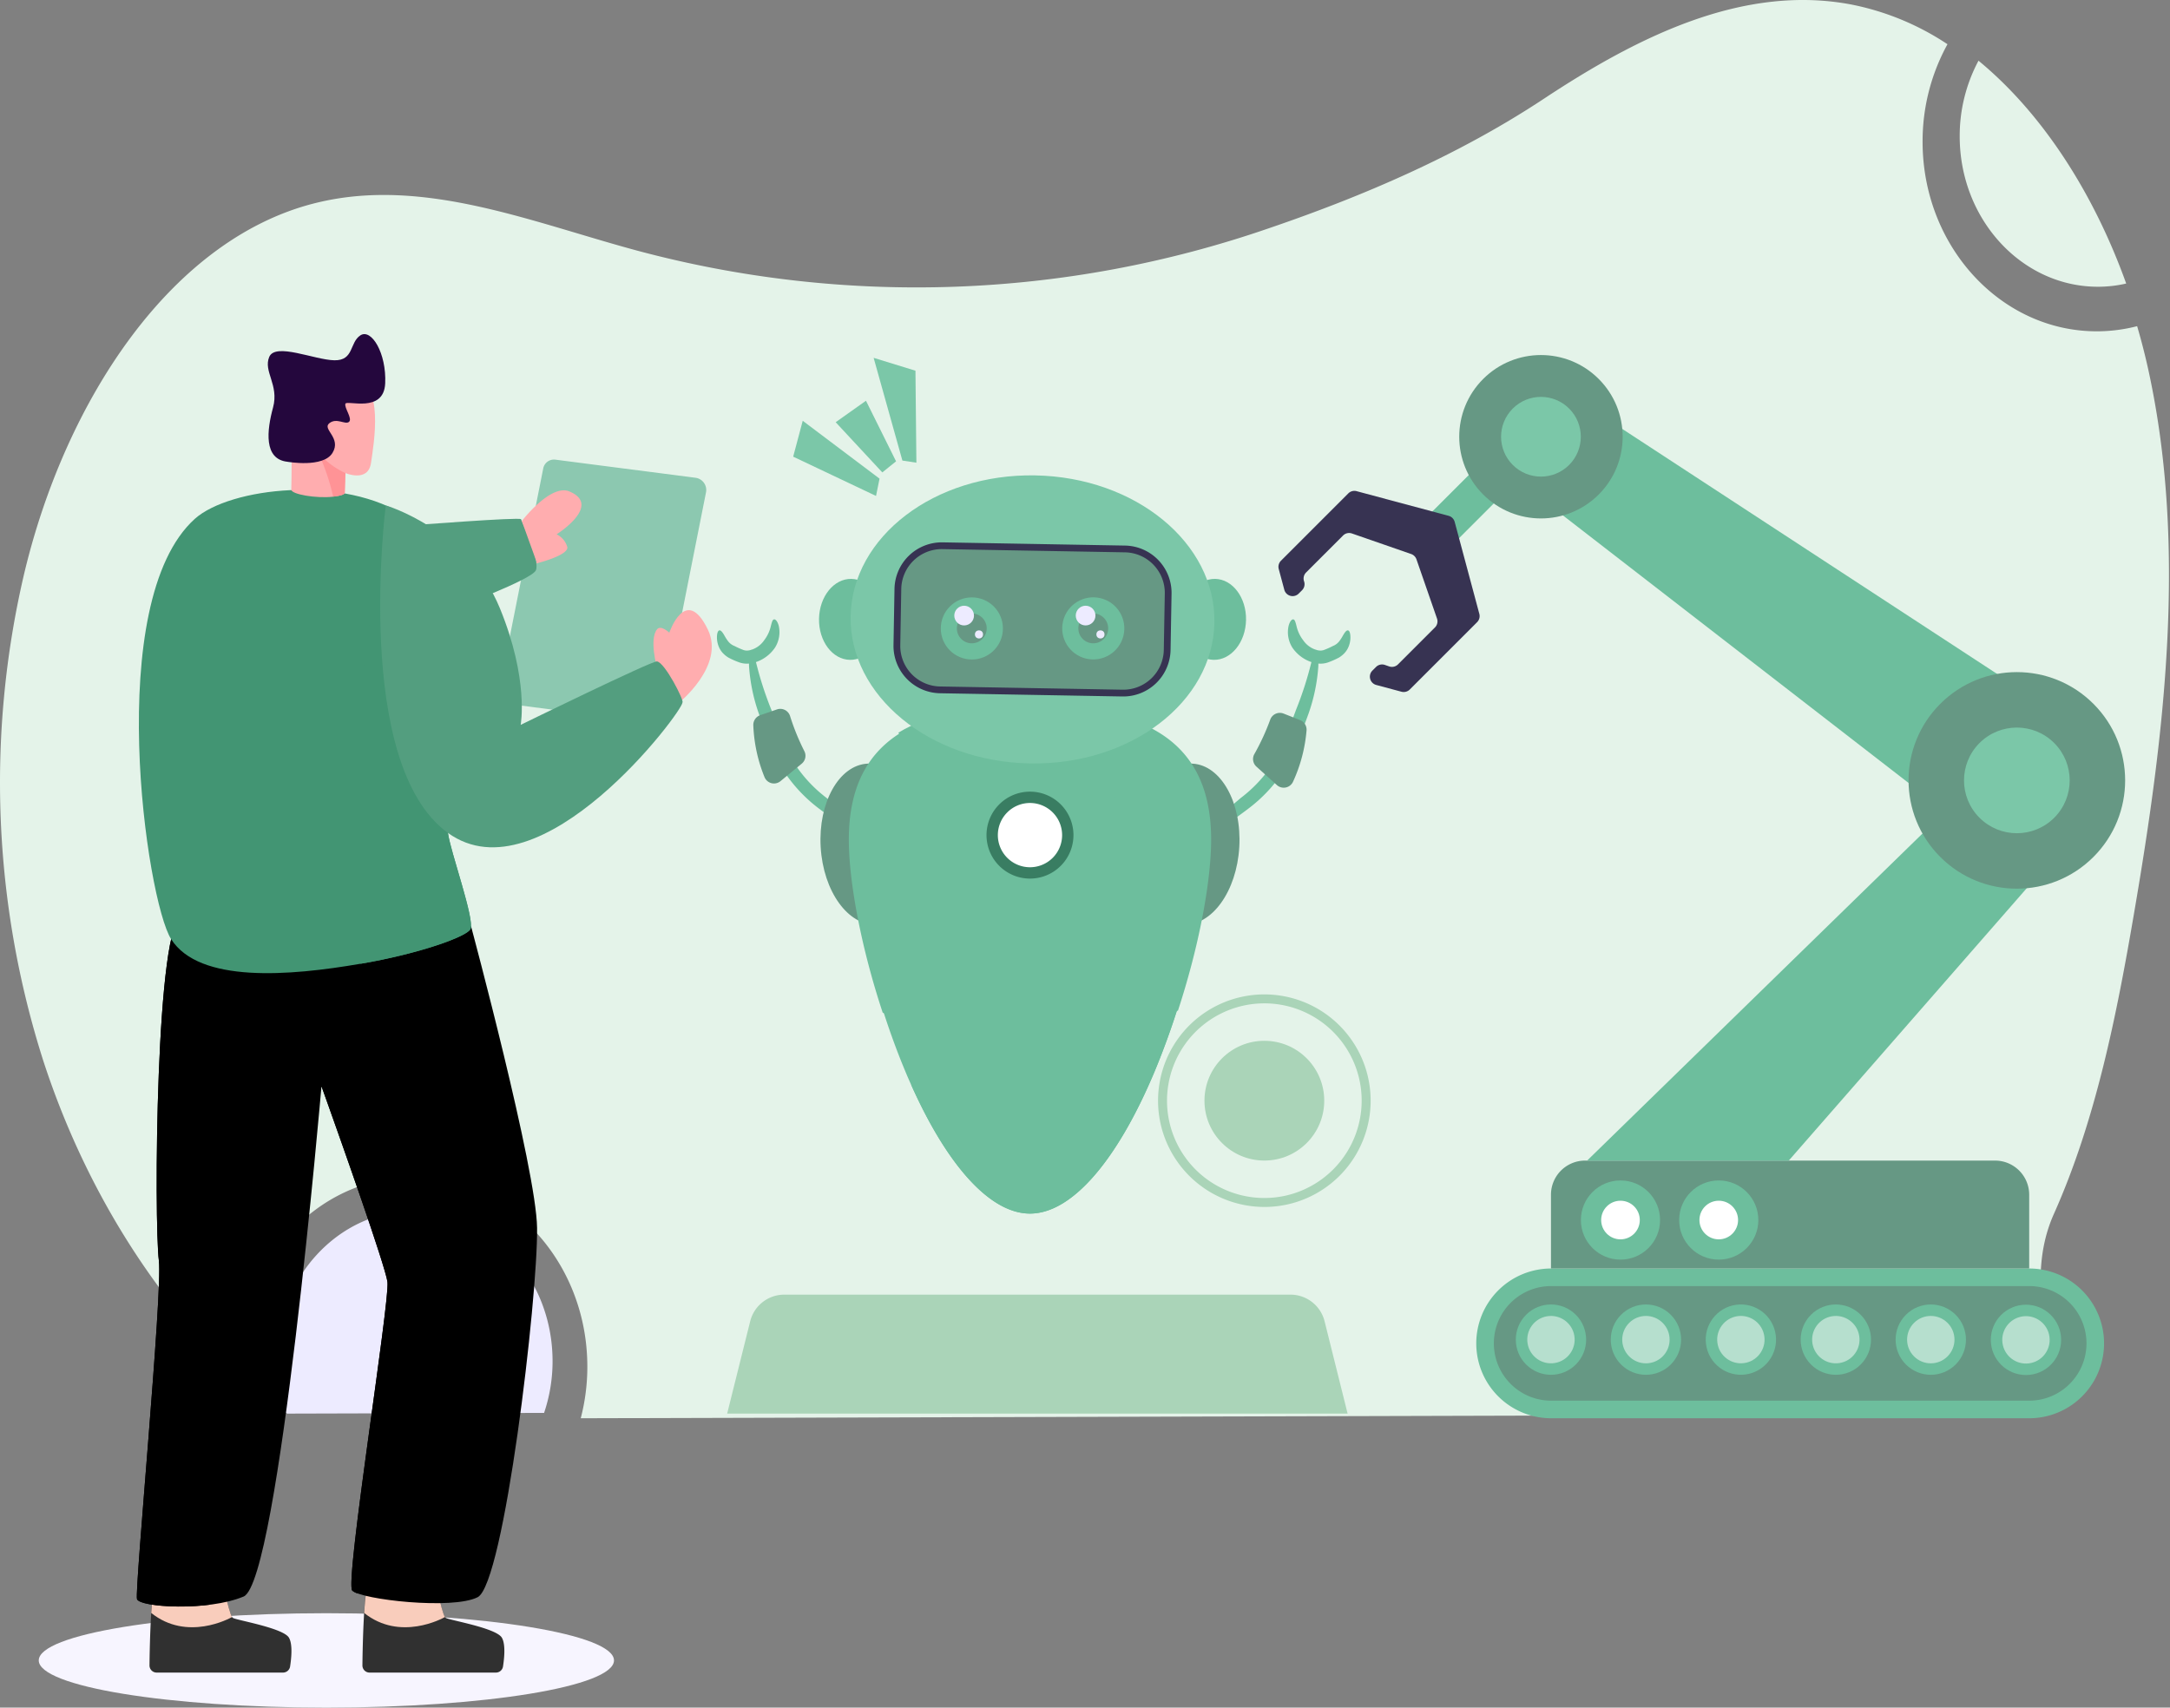 <svg xmlns="http://www.w3.org/2000/svg" width="463.289" height="364.612" viewBox="0 0 463.289 364.612">
  <rect x="0" y="0" width="463.289" height="364.612" fill="#808080" stroke="none"/>
  <g id="img_overview" data-name="img overview" transform="translate(-350 -807.131)">
    <g id="Group_222842" data-name="Group 222842" transform="translate(350 807.131)">
      <g id="Group_222723" data-name="Group 222723" transform="translate(0 0)">
        <g id="Group_222719" data-name="Group 222719" transform="translate(58.99 258.514)">
          <path id="Path_117990" data-name="Path 117990" d="M956.753,3239.679a34.43,34.43,0,0,1-1.811,11.157l-54.876.152c-.192-.156-.394-.312-.586-.468a34.612,34.612,0,0,1-1.708-10.677c-.049-17.7,13.141-32.136,29.4-32.181S956.7,3221.979,956.753,3239.679Z" transform="translate(-897.772 -3207.661)" fill="#edebff"/>
        </g>
        <g id="Group_222722" data-name="Group 222722">
          <g id="Group_222720" data-name="Group 222720" transform="translate(418.392 12.957)">
            <path id="Path_117991" data-name="Path 117991" d="M4235.143,943.7a34.073,34.073,0,0,1,4.013-16.249c13.779,11.344,24.687,28.5,31.532,47.581a26.853,26.853,0,0,1-5.965.685C4248.461,975.758,4235.192,961.4,4235.143,943.7Z" transform="translate(-4235.143 -927.447)" fill="#e4f3e9"/>
          </g>
          <g id="Group_222721" data-name="Group 222721">
            <path id="Path_117992" data-name="Path 117992" d="M805.657,1001.877c-3.776,22.19-8.261,44.569-17.166,64.476-8.152,18.318,5.5,34.528-10.167,42.768l-304.338.844a43.462,43.462,0,0,0,1.408-11.156c-.062-22.315-16.786-40.407-37.278-40.35S401,1076.7,401.063,1099.015c0,.856.033,1.712.084,2.558-18.565-17.669-33.242-41.322-41.9-67.925a195.518,195.518,0,0,1-4.154-103.743c8.8-37.324,31.746-72.422,63.194-79.641,22.54-5.21,45.342,4.344,67.741,10.38a230.335,230.335,0,0,0,134.864-4.77c20.224-6.9,40.509-15.6,58.8-27.71,19.928-13.171,42.432-24.469,65.584-20.064a57.01,57.01,0,0,1,20.506,8.474,42.955,42.955,0,0,0-5.314,20.951c.062,22.3,16.786,40.407,37.278,40.35a34.415,34.415,0,0,0,8.526-1.1q1.439,4.9,2.512,9.882C816.878,924.186,812.172,963.9,805.657,1001.877Z" transform="translate(-350 -807.131)" fill="#e4f3e9"/>
          </g>
        </g>
      </g>
      <g id="Group_222724" data-name="Group 222724" transform="translate(8.269 344.457)">
        <path id="Path_117993" data-name="Path 117993" d="M549.6,4015.8c0,5.564-27.492,10.077-61.4,10.077s-61.411-4.513-61.411-10.077,27.492-10.077,61.411-10.077S549.6,4010.231,549.6,4015.8Z" transform="translate(-426.783 -4005.718)" fill="#f7f5ff"/>
      </g>
      <g id="Group_222727" data-name="Group 222727" transform="translate(247.239 212.325)">
        <g id="Group_222725" data-name="Group 222725">
          <path id="Path_117994" data-name="Path 117994" d="M2646.384,2806.432A22.694,22.694,0,1,1,2673.5,2823.6,22.72,22.72,0,0,1,2646.384,2806.432Zm42.416-9.534a20.78,20.78,0,1,0-15.717,24.831A20.8,20.8,0,0,0,2688.8,2796.9Z" transform="translate(-2645.829 -2778.758)" fill="#aad4b8"/>
        </g>
        <g id="Group_222726" data-name="Group 222726" transform="translate(9.911 9.911)">
          <circle id="Ellipse_4660" data-name="Ellipse 4660" cx="12.786" cy="12.786" r="12.786" fill="#aad4b8"/>
        </g>
      </g>
      <g id="Group_222775" data-name="Group 222775" transform="translate(272.945 68.585)">
        <g id="Group_222762" data-name="Group 222762" transform="translate(42.233 202.272)">
          <g id="Group_222730" data-name="Group 222730">
            <g id="Group_222728" data-name="Group 222728">
              <path id="Path_117995" data-name="Path 117995" d="M3276.707,3338.27a15.987,15.987,0,0,0,15.988,15.988h102.057a15.988,15.988,0,1,0,0-31.977H3292.7A15.99,15.99,0,0,0,3276.707,3338.27Z" transform="translate(-3276.707 -3322.281)" fill="#6dbe9d"/>
            </g>
            <g id="Group_222729" data-name="Group 222729" transform="translate(3.754 3.753)">
              <path id="Path_117996" data-name="Path 117996" d="M3425.855,3381.6a12.235,12.235,0,1,0,0-24.47H3323.8a12.235,12.235,0,1,0,0,24.47Z" transform="translate(-3311.563 -3357.132)" fill="#669884"/>
            </g>
          </g>
          <g id="Group_222761" data-name="Group 222761" transform="translate(4.19 4.572)">
            <g id="Group_222735" data-name="Group 222735" transform="translate(104.52 3.157)">
              <g id="Group_222734" data-name="Group 222734" transform="translate(1.142)">
                <g id="Group_222732" data-name="Group 222732">
                  <circle id="Ellipse_4662" data-name="Ellipse 4662" cx="7.508" cy="7.508" r="7.508" fill="#6dbe9d"/>
                </g>
                <g id="Group_222733" data-name="Group 222733" transform="translate(1.422 1.422)" opacity="0.5">
                  <circle id="Ellipse_4663" data-name="Ellipse 4663" cx="5.059" cy="5.059" r="5.059" transform="translate(0 2.324) rotate(-13.283)" fill="#fff"/>
                </g>
              </g>
            </g>
            <g id="Group_222740" data-name="Group 222740" transform="translate(82.232)">
              <g id="Group_222739" data-name="Group 222739">
                <g id="Group_222737" data-name="Group 222737">
                  <circle id="Ellipse_4665" data-name="Ellipse 4665" cx="7.508" cy="7.508" r="7.508" transform="translate(0 10.617) rotate(-45)" fill="#6dbe9d"/>
                </g>
                <g id="Group_222738" data-name="Group 222738" transform="translate(3.463 3.463)" opacity="0.5">
                  <circle id="Ellipse_4666" data-name="Ellipse 4666" cx="5.059" cy="5.059" r="5.059" transform="translate(0 7.154) rotate(-45)" fill="#fff"/>
                </g>
              </g>
            </g>
            <g id="Group_222745" data-name="Group 222745" transform="translate(60.818)">
              <g id="Group_222744" data-name="Group 222744" transform="translate(1.142)">
                <g id="Group_222742" data-name="Group 222742">
                  <circle id="Ellipse_4668" data-name="Ellipse 4668" cx="7.508" cy="7.508" r="7.508" transform="translate(0 10.617) rotate(-45)" fill="#6dbe9d"/>
                </g>
                <g id="Group_222743" data-name="Group 222743" transform="translate(4.814 4.814)" opacity="0.5">
                  <circle id="Ellipse_4669" data-name="Ellipse 4669" cx="5.058" cy="5.058" r="5.058" transform="translate(0 1.621) rotate(-9.217)" fill="#fff"/>
                </g>
              </g>
            </g>
            <g id="Group_222750" data-name="Group 222750" transform="translate(40.545 1.193)">
              <g id="Group_222749" data-name="Group 222749" transform="translate(2.728 0.392)">
                <g id="Group_222747" data-name="Group 222747">
                  <circle id="Ellipse_4671" data-name="Ellipse 4671" cx="7.508" cy="7.508" r="7.508" transform="matrix(0.973, -0.23, 0.23, 0.973, 0, 3.45)" fill="#6dbe9d"/>
                </g>
                <g id="Group_222748" data-name="Group 222748" transform="translate(2.946 2.946)" opacity="0.5">
                  <circle id="Ellipse_4672" data-name="Ellipse 4672" cx="5.058" cy="5.058" r="5.058" transform="matrix(0.973, -0.23, 0.23, 0.973, 0, 2.324)" fill="#fff"/>
                </g>
              </g>
            </g>
            <g id="Group_222755" data-name="Group 222755" transform="translate(21.415)">
              <g id="Group_222754" data-name="Group 222754">
                <g id="Group_222752" data-name="Group 222752">
                  <circle id="Ellipse_4674" data-name="Ellipse 4674" cx="7.508" cy="7.508" r="7.508" transform="translate(0 10.617) rotate(-45)" fill="#6dbe9d"/>
                </g>
                <g id="Group_222753" data-name="Group 222753" transform="translate(3.463 3.463)" opacity="0.5">
                  <circle id="Ellipse_4675" data-name="Ellipse 4675" cx="5.059" cy="5.059" r="5.059" transform="translate(0 7.154) rotate(-45)" fill="#fff"/>
                </g>
              </g>
            </g>
            <g id="Group_222760" data-name="Group 222760">
              <g id="Group_222759" data-name="Group 222759" transform="translate(1.142)">
                <g id="Group_222757" data-name="Group 222757">
                  <circle id="Ellipse_4677" data-name="Ellipse 4677" cx="7.508" cy="7.508" r="7.508" transform="translate(0 10.617) rotate(-45)" fill="#6dbe9d"/>
                </g>
                <g id="Group_222758" data-name="Group 222758" transform="translate(4.814 4.814)" opacity="0.5">
                  <circle id="Ellipse_4678" data-name="Ellipse 4678" cx="5.058" cy="5.058" r="5.058" transform="translate(0 1.621) rotate(-9.217)" fill="#fff"/>
                </g>
              </g>
            </g>
          </g>
        </g>
        <g id="Group_222763" data-name="Group 222763" transform="translate(58.182 179.229)">
          <path id="Path_117997" data-name="Path 117997" d="M3424.8,3115.591v15.754H3526.9v-15.754a7.292,7.292,0,0,0-7.291-7.291h-87.514A7.292,7.292,0,0,0,3424.8,3115.591Z" transform="translate(-3424.8 -3108.3)" fill="#669884"/>
        </g>
        <g id="Group_222764" data-name="Group 222764" transform="translate(65.902 83.281)">
          <path id="Path_117998" data-name="Path 117998" d="M3594.869,2217.342v32.62l-55.328,63.328h-43.048Z" transform="translate(-3496.493 -2217.342)" fill="#6dbe9d"/>
        </g>
        <g id="Group_222768" data-name="Group 222768" transform="translate(49.014 15.062)">
          <g id="Group_222765" data-name="Group 222765">
            <path id="Path_117999" data-name="Path 117999" d="M3351.914,1583.869l103.02,67.343v13.534l-15.307,13.838-99.958-77.382Z" transform="translate(-3339.669 -1583.869)" fill="#6dbe9d"/>
          </g>
          <g id="Group_222766" data-name="Group 222766" transform="translate(75.935 50.289)">
            <circle id="Ellipse_4679" data-name="Ellipse 4679" cx="23.121" cy="23.121" r="23.121" transform="translate(0 32.698) rotate(-45)" fill="#669884"/>
          </g>
          <g id="Group_222767" data-name="Group 222767" transform="translate(92.68 67.034)">
            <circle id="Ellipse_4680" data-name="Ellipse 4680" cx="11.281" cy="11.281" r="11.281" transform="translate(0 15.953) rotate(-45)" fill="#7bc7a8"/>
          </g>
        </g>
        <g id="Group_222771" data-name="Group 222771" transform="translate(0 19.961)">
          <g id="Group_222769" data-name="Group 222769" transform="translate(28.805)">
            <rect id="Rectangle_158531" data-name="Rectangle 158531" width="8.065" height="34.949" transform="translate(5.703 30.415) rotate(-135)" fill="#6dbe9d"/>
          </g>
          <g id="Group_222770" data-name="Group 222770" transform="translate(0 16.273)">
            <path id="Path_118000" data-name="Path 118000" d="M2899.446,1781l-14.376,14.376a1.835,1.835,0,0,0-.475,1.772l1.187,4.427a1.835,1.835,0,0,0,3.07.822l.715-.715a1.835,1.835,0,0,0,.436-1.9h0a1.834,1.834,0,0,1,.436-1.9l7.885-7.886a1.835,1.835,0,0,1,1.9-.436l12.641,4.387a1.834,1.834,0,0,1,1.132,1.132l4.387,12.641a1.835,1.835,0,0,1-.436,1.9l-7.886,7.886a1.835,1.835,0,0,1-1.9.436l-.9-.313a1.834,1.834,0,0,0-1.9.436l-.771.771a1.835,1.835,0,0,0,.823,3.07l5.384,1.443a1.835,1.835,0,0,0,1.772-.475l14.376-14.376a1.835,1.835,0,0,0,.475-1.772l-5.263-19.639a1.835,1.835,0,0,0-1.3-1.3l-19.639-5.263A1.835,1.835,0,0,0,2899.446,1781Z" transform="translate(-2884.532 -1780.467)" fill="#373352"/>
          </g>
        </g>
        <g id="Group_222774" data-name="Group 222774" transform="translate(31.372)">
          <g id="Group_222772" data-name="Group 222772">
            <circle id="Ellipse_4681" data-name="Ellipse 4681" cx="17.445" cy="17.445" r="17.445" transform="translate(0 24.67) rotate(-45)" fill="#669884"/>
          </g>
          <g id="Group_222773" data-name="Group 222773" transform="translate(12.634 12.634)">
            <circle id="Ellipse_4682" data-name="Ellipse 4682" cx="8.511" cy="8.511" r="8.511" transform="translate(0 12.037) rotate(-45)" fill="#7bc7a8"/>
          </g>
        </g>
      </g>
      <g id="Group_222778" data-name="Group 222778" transform="translate(337.516 252.056)">
        <g id="Group_222776" data-name="Group 222776">
          <circle id="Ellipse_4683" data-name="Ellipse 4683" cx="8.452" cy="8.452" r="8.452" fill="#6dbe9d"/>
        </g>
        <g id="Group_222777" data-name="Group 222777" transform="translate(4.328 4.328)">
          <circle id="Ellipse_4684" data-name="Ellipse 4684" cx="4.124" cy="4.124" r="4.124" fill="#fff"/>
        </g>
      </g>
      <g id="Group_222781" data-name="Group 222781" transform="translate(358.497 252.056)">
        <g id="Group_222779" data-name="Group 222779">
          <circle id="Ellipse_4685" data-name="Ellipse 4685" cx="8.452" cy="8.452" r="8.452" fill="#6dbe9d"/>
        </g>
        <g id="Group_222780" data-name="Group 222780" transform="translate(4.328 4.328)">
          <circle id="Ellipse_4686" data-name="Ellipse 4686" cx="4.124" cy="4.124" r="4.124" fill="#fff"/>
        </g>
      </g>
      <g id="Group_222782" data-name="Group 222782" transform="translate(155.247 276.439)">
        <path id="Path_118001" data-name="Path 118001" d="M1924.073,3399.517H1791.608l4.918-19.719a7.5,7.5,0,0,1,7.275-5.683H1911.88a7.5,7.5,0,0,1,7.275,5.683Z" transform="translate(-1791.608 -3374.115)" fill="#aad4b8"/>
      </g>
      <g id="Group_222820" data-name="Group 222820" transform="translate(153.064 76.406)">
        <g id="Group_222786" data-name="Group 222786" transform="translate(0 55.844)">
          <g id="Group_222783" data-name="Group 222783" transform="translate(6.842 6.519)">
            <path id="Path_118002" data-name="Path 118002" d="M1835.393,2095.724c-.279.005-.587,1.164-.508,3.518a38.092,38.092,0,0,0,2.161,10.288c.669,1.854,1.388,3.676,2.105,5.483a46.649,46.649,0,0,0,2.454,5.48,32.155,32.155,0,0,0,8.083,9.019c3.712,2.818,6.519,4.68,8.508,5.915a6.212,6.212,0,0,0,2.6.979c.644.046.955-.115.963-.257,0-.328-1.012-.547-2.577-2.063-1.616-1.556-4.288-3.813-7.722-6.735a29.463,29.463,0,0,1-7.411-8.213,44.209,44.209,0,0,1-2.3-5.156c-.716-1.8-1.423-3.6-2.074-5.4C1836.3,2100.2,1836.1,2095.713,1835.393,2095.724Z" transform="translate(-1834.872 -2095.724)" fill="#6dbe9d"/>
          </g>
          <g id="Group_222784" data-name="Group 222784">
            <path id="Path_118003" data-name="Path 118003" d="M1771.849,2037.547c-.285.059-.51.538-.513,1.54a5.248,5.248,0,0,0,.4,1.951,4.612,4.612,0,0,0,.765,1.244,5.539,5.539,0,0,0,1.277,1.064,17.509,17.509,0,0,0,2.373,1.048,5.041,5.041,0,0,0,1.571.26,5.849,5.849,0,0,0,1.511-.211,8,8,0,0,0,4.5-3.221,6.17,6.17,0,0,0,.788-4.7c-.289-1.022-.739-1.4-1.02-1.322-.306.077-.435.573-.644,1.376a7.8,7.8,0,0,1-1.437,3.076,5.22,5.22,0,0,1-2.914,2.09,3.068,3.068,0,0,1-.788.115,2.208,2.208,0,0,1-.715-.125,15.766,15.766,0,0,1-1.881-.836,3.228,3.228,0,0,1-1.364-.981,9.611,9.611,0,0,1-.81-1.245C1772.511,2037.9,1772.161,2037.482,1771.849,2037.547Z" transform="translate(-1771.336 -2035.192)" fill="#6dbe9d"/>
          </g>
          <g id="Group_222785" data-name="Group 222785" transform="translate(7.762 19.115)">
            <path id="Path_118004" data-name="Path 118004" d="M1853.752,2224.393l-4.528,3.728a2.184,2.184,0,0,1-3.425-.881,32.687,32.687,0,0,1-2.385-11.1,2.2,2.2,0,0,1,1.482-2.1l3.567-1.229a2.184,2.184,0,0,1,2.792,1.389,49.312,49.312,0,0,0,3.041,7.484A2.173,2.173,0,0,1,1853.752,2224.393Z" transform="translate(-1843.413 -2212.695)" fill="#669884"/>
          </g>
        </g>
        <g id="Group_222787" data-name="Group 222787" transform="translate(22.101 86.641)">
          <path id="Path_118005" data-name="Path 118005" d="M1998.492,2337.708c.549,9.48-3.907,17.446-9.948,17.8s-11.384-7.053-11.932-16.532,3.907-17.446,9.949-17.8S1997.945,2328.229,1998.492,2337.708Z" transform="translate(-1976.566 -2321.164)" fill="#669884"/>
        </g>
        <g id="Group_222788" data-name="Group 222788" transform="translate(101.52 62.363)">
          <path id="Path_118006" data-name="Path 118006" d="M2740.41,2095.724c.279.005.586,1.164.508,3.518a38.1,38.1,0,0,1-2.161,10.288c-.669,1.854-1.388,3.676-2.1,5.483a46.671,46.671,0,0,1-2.455,5.48,32.158,32.158,0,0,1-8.083,9.019c-3.712,2.818-6.519,4.68-8.508,5.915a6.212,6.212,0,0,1-2.6.979c-.644.046-.955-.115-.963-.257,0-.328,1.012-.547,2.576-2.063,1.616-1.556,4.288-3.813,7.722-6.735a29.466,29.466,0,0,0,7.412-8.213,44.27,44.27,0,0,0,2.3-5.156c.716-1.8,1.424-3.6,2.074-5.4C2739.506,2100.2,2739.7,2095.713,2740.41,2095.724Z" transform="translate(-2714.043 -2095.724)" fill="#6dbe9d"/>
        </g>
        <g id="Group_222789" data-name="Group 222789" transform="translate(89.597 86.641)">
          <path id="Path_118007" data-name="Path 118007" d="M2603.371,2337.708c-.55,9.48,3.906,17.446,9.947,17.8s11.385-7.053,11.932-16.532-3.907-17.446-9.949-17.8S2603.917,2328.229,2603.371,2337.708Z" transform="translate(-2603.325 -2321.164)" fill="#669884"/>
        </g>
        <g id="Group_222792" data-name="Group 222792" transform="translate(114.459 55.844)">
          <g id="Group_222790" data-name="Group 222790" transform="translate(7.434)">
            <path id="Path_118008" data-name="Path 118008" d="M2916.069,2037.547c.285.059.51.538.513,1.54a5.251,5.251,0,0,1-.4,1.951,4.608,4.608,0,0,1-.765,1.244,5.544,5.544,0,0,1-1.277,1.064,17.519,17.519,0,0,1-2.374,1.048,5.039,5.039,0,0,1-1.571.26,5.849,5.849,0,0,1-1.511-.211,8,8,0,0,1-4.5-3.221,6.17,6.17,0,0,1-.788-4.7c.289-1.022.739-1.4,1.02-1.322.306.077.435.573.644,1.376a7.8,7.8,0,0,0,1.437,3.076,5.221,5.221,0,0,0,2.914,2.09,3.072,3.072,0,0,0,.788.115,2.208,2.208,0,0,0,.715-.125,15.776,15.776,0,0,0,1.882-.836,3.229,3.229,0,0,0,1.364-.981,9.611,9.611,0,0,0,.81-1.245C2915.406,2037.9,2915.756,2037.482,2916.069,2037.547Z" transform="translate(-2903.225 -2035.192)" fill="#6dbe9d"/>
          </g>
          <g id="Group_222791" data-name="Group 222791" transform="translate(0 19.966)">
            <path id="Path_118009" data-name="Path 118009" d="M2834.918,2232.073l4.357,3.928a2.185,2.185,0,0,0,3.461-.727,32.673,32.673,0,0,0,2.881-10.978,2.2,2.2,0,0,0-1.387-2.163l-3.508-1.388a2.184,2.184,0,0,0-2.852,1.262,49.237,49.237,0,0,1-3.374,7.338A2.173,2.173,0,0,0,2834.918,2232.073Z" transform="translate(-2834.192 -2220.591)" fill="#669884"/>
          </g>
        </g>
        <g id="Group_222793" data-name="Group 222793" transform="translate(28.682 75.988)">
          <path id="Path_118010" data-name="Path 118010" d="M2113.982,2249.891c0,8.081-1.994,19.362-5.256,30.7a166.2,166.2,0,0,1-6.274,18c-8.092,19.31-17.793,30.383-26.622,30.383-8.393,0-17.575-10.013-25.407-27.588-.415-.914-.821-1.839-1.215-2.794-6.783-16.2-11.53-36.241-11.53-48.705,0-22.157,15.932-27.651,38.152-27.651,12.278,0,21.2,1.776,27.287,5.443C2110.43,2232.087,2113.982,2239.348,2113.982,2249.891Z" transform="translate(-2037.678 -2222.24)" fill="#6dbe9d"/>
        </g>
        <g id="Group_222794" data-name="Group 222794" transform="translate(28.158 74.375)">
          <path id="Path_118011" data-name="Path 118011" d="M2110.161,2235.749c0-23.239-17.315-28.483-38.677-28.483s-38.676,5.243-38.676,28.483c0,9.142,2.681,23.232,7.233,36.964a79.206,79.206,0,0,0,23.2,5.522,7.8,7.8,0,0,1,15.578,0,78.685,78.685,0,0,0,24.261-5.967C2107.538,2258.677,2110.161,2244.792,2110.161,2235.749Z" transform="translate(-2032.808 -2207.266)" fill="#6dbe9d"/>
        </g>
        <g id="Group_222795" data-name="Group 222795" transform="translate(38.726 74.375)">
          <path id="Path_118012" data-name="Path 118012" d="M2192.6,2218.953c-6.527-9.186-19.339-11.687-34.081-11.687-10.8,0-20.562,1.346-27.578,5.674C2143.9,2230.783,2174.707,2233.678,2192.6,2218.953Z" transform="translate(-2130.943 -2207.266)" fill="#6dbe9d"/>
        </g>
        <g id="Group_222796" data-name="Group 222796" transform="translate(21.791 47.2)">
          <path id="Path_118013" data-name="Path 118013" d="M1987.18,1963.686c-.084,4.774-3.172,8.59-6.9,8.524s-6.678-3.989-6.594-8.762,3.174-8.59,6.9-8.525S1987.265,1958.913,1987.18,1963.686Z" transform="translate(-1973.683 -1954.922)" fill="#6dbe9d"/>
        </g>
        <g id="Group_222797" data-name="Group 222797" transform="translate(99.463 47.2)">
          <path id="Path_118014" data-name="Path 118014" d="M2708.435,1963.686c-.085,4.774-3.173,8.59-6.9,8.524s-6.678-3.989-6.594-8.762,3.175-8.59,6.9-8.525S2708.519,1958.913,2708.435,1963.686Z" transform="translate(-2694.937 -1954.922)" fill="#6dbe9d"/>
        </g>
        <g id="Group_222798" data-name="Group 222798" transform="translate(28.541 25.093)">
          <path id="Path_118015" data-name="Path 118015" d="M2114.029,1781.083c-.3,16.983-17.928,30.446-39.375,30.066s-38.589-14.455-38.29-31.439,17.929-30.446,39.377-30.067S2114.33,1764.1,2114.029,1781.083Z" transform="translate(-2036.36 -1749.635)" fill="#7bc7a8"/>
        </g>
        <g id="Group_222799" data-name="Group 222799" transform="translate(37.694 39.398)">
          <path id="Path_118016" data-name="Path 118016" d="M2131.277,1914.69a10.113,10.113,0,0,1-9.922-10.277l.213-12.022a10.113,10.113,0,0,1,10.278-9.921l38.952.688a10.112,10.112,0,0,1,9.921,10.278l-.212,12.022a10.112,10.112,0,0,1-10.277,9.921Z" transform="translate(-2121.354 -1882.468)" fill="#373352"/>
        </g>
        <g id="Group_222800" data-name="Group 222800" transform="translate(39.137 40.841)">
          <path id="Path_118017" data-name="Path 118017" d="M2191.239,1905.368a8.657,8.657,0,0,0-8.5-8.809l-38.952-.688a8.658,8.658,0,0,0-8.809,8.5l-.213,12.022a8.659,8.659,0,0,0,8.5,8.81l38.952.688a8.657,8.657,0,0,0,8.809-8.5Z" transform="translate(-2134.76 -1895.869)" fill="#669884"/>
        </g>
        <g id="Group_222801" data-name="Group 222801" transform="translate(35.701 26.591)" style="mix-blend-mode: soft-light;isolation: isolate">
          <path id="Path_118018" data-name="Path 118018" d="M2102.85,1779.937a38.509,38.509,0,0,1,21.415-15.138c14.612-4.032,1.24,2.805-3.385,4.614S2110.457,1772.564,2102.85,1779.937Z" transform="translate(-2102.85 -1763.547)" fill="#7bc7a8"/>
        </g>
        <g id="Group_222802" data-name="Group 222802" transform="translate(57.552 92.63)">
          <path id="Path_118019" data-name="Path 118019" d="M2324.326,2386.059a9.282,9.282,0,1,0-9.283,9.282A9.283,9.283,0,0,0,2324.326,2386.059Z" transform="translate(-2305.761 -2376.776)" fill="#397d62"/>
        </g>
        <g id="Group_222803" data-name="Group 222803" transform="translate(59.975 95.053)">
          <path id="Path_118020" data-name="Path 118020" d="M2341.973,2406.135a6.86,6.86,0,1,0-6.86,6.859A6.86,6.86,0,0,0,2341.973,2406.135Z" transform="translate(-2328.254 -2399.275)" fill="#fff"/>
        </g>
        <g id="Group_222804" data-name="Group 222804" transform="translate(25.352 9.163)">
          <path id="Path_118021" data-name="Path 118021" d="M2016.7,1617.011l2.94-2.359-6.427-12.941-6.468,4.586Z" transform="translate(-2006.748 -1601.712)" fill="#7bc7a8"/>
        </g>
        <g id="Group_222805" data-name="Group 222805" transform="translate(16.28 13.44)">
          <path id="Path_118022" data-name="Path 118022" d="M1940.193,1657.483l.751-3.694-16.4-12.355-2.039,7.662Z" transform="translate(-1922.507 -1641.433)" fill="#7bc7a8"/>
        </g>
        <g id="Group_222806" data-name="Group 222806" transform="translate(33.454)">
          <path id="Path_118023" data-name="Path 118023" d="M2091.119,1539.018l-2.99-.456-6.139-21.935,8.929,2.749Z" transform="translate(-2081.99 -1516.627)" fill="#7bc7a8"/>
        </g>
        <g id="Group_222819" data-name="Group 222819" transform="translate(41.428 49.792)">
          <g id="Group_222807" data-name="Group 222807" transform="translate(0 84.551)">
            <path id="Path_118024" data-name="Path 118024" d="M2214.33,2764.118a166.216,166.216,0,0,1-6.274,18c-8.092,19.31-17.793,30.382-26.622,30.382-8.393,0-17.575-10.013-25.407-27.588a30.772,30.772,0,0,0,11.9,4.477,37.925,37.925,0,0,0,21.512-3.615A61.563,61.563,0,0,0,2207.1,2772.6,87.956,87.956,0,0,0,2214.33,2764.118Z" transform="translate(-2156.027 -2764.118)" fill="#6dbe9d"/>
          </g>
          <g id="Group_222818" data-name="Group 222818" transform="translate(6.364)">
            <g id="Group_222812" data-name="Group 222812" transform="translate(0 1.359)">
              <g id="Group_222808" data-name="Group 222808">
                <circle id="Ellipse_4687" data-name="Ellipse 4687" cx="6.632" cy="6.632" r="6.632" fill="#6dbe9d"/>
              </g>
              <g id="Group_222809" data-name="Group 222809" transform="translate(3.432 3.432)">
                <circle id="Ellipse_4688" data-name="Ellipse 4688" cx="3.187" cy="3.187" r="3.187" fill="#669884"/>
              </g>
              <g id="Group_222810" data-name="Group 222810" transform="translate(2.882 1.783)">
                <circle id="Ellipse_4689" data-name="Ellipse 4689" cx="2.102" cy="2.102" r="2.102" fill="#edebff"/>
              </g>
              <g id="Group_222811" data-name="Group 222811" transform="translate(7.289 7.04)">
                <circle id="Ellipse_4690" data-name="Ellipse 4690" cx="0.865" cy="0.865" r="0.865" fill="#edebff"/>
              </g>
            </g>
            <g id="Group_222817" data-name="Group 222817" transform="translate(24.575)">
              <g id="Group_222813" data-name="Group 222813">
                <circle id="Ellipse_4691" data-name="Ellipse 4691" cx="6.632" cy="6.632" r="6.632" transform="translate(0 12.909) rotate(-76.717)" fill="#6dbe9d"/>
              </g>
              <g id="Group_222814" data-name="Group 222814" transform="translate(4.791 4.791)">
                <circle id="Ellipse_4692" data-name="Ellipse 4692" cx="3.187" cy="3.187" r="3.187" fill="#669884"/>
              </g>
              <g id="Group_222815" data-name="Group 222815" transform="translate(4.241 3.141)">
                <circle id="Ellipse_4693" data-name="Ellipse 4693" cx="2.102" cy="2.102" r="2.102" fill="#edebff"/>
              </g>
              <g id="Group_222816" data-name="Group 222816" transform="translate(8.647 8.399)">
                <circle id="Ellipse_4694" data-name="Ellipse 4694" cx="0.865" cy="0.865" r="0.865" fill="#edebff"/>
              </g>
            </g>
          </g>
        </g>
      </g>
      <g id="Group_222841" data-name="Group 222841" transform="translate(29.215 71.343)">
        <g id="Group_222823" data-name="Group 222823" transform="translate(48.163 263.029)">
          <g id="Group_222821" data-name="Group 222821" transform="translate(0 0)">
            <path id="Path_118025" data-name="Path 118025" d="M1098.537,3933.544a1.529,1.529,0,0,1-1.5,1.289h-27a1.52,1.52,0,0,1-1.515-1.532c.013-1.778.212-16.738,1.393-18.045,1.324-1.55,7.96-3.187,7.96-3.187l6.288,3.553c.557,2.631,1.463,6.6,1.986,7.351a.543.543,0,0,0,.261.226c1.115.522,10.66,2.142,11.879,4.18C1099.129,3928.807,1098.8,3931.837,1098.537,3933.544Z" transform="translate(-1068.525 -3912.068)" fill="#303030"/>
          </g>
          <g id="Group_222822" data-name="Group 222822" transform="translate(0.366 0)">
            <path id="Path_118026" data-name="Path 118026" d="M1089.185,3922.972c-.557.313-9.615,5.26-17.261-.871.226-3.379.54-6.306,1.028-6.846,1.324-1.55,7.96-3.187,7.96-3.187l5.8,1.167C1086.768,3913.491,1088.4,3921.844,1089.185,3922.972Z" transform="translate(-1071.924 -3912.068)" fill="#f9cdbc"/>
          </g>
        </g>
        <g id="Group_222826" data-name="Group 222826" transform="translate(2.706 263.029)">
          <g id="Group_222824" data-name="Group 222824" transform="translate(0 0)">
            <path id="Path_118027" data-name="Path 118027" d="M676.425,3933.544a1.529,1.529,0,0,1-1.5,1.289h-27a1.52,1.52,0,0,1-1.515-1.532c.013-1.778.212-16.738,1.393-18.045,1.324-1.55,7.96-3.187,7.96-3.187l6.288,3.553c.557,2.631,1.463,6.6,1.986,7.351a.543.543,0,0,0,.261.226c1.115.522,10.66,2.142,11.879,4.18C677.017,3928.807,676.686,3931.837,676.425,3933.544Z" transform="translate(-646.413 -3912.068)" fill="#303030"/>
          </g>
          <g id="Group_222825" data-name="Group 222825" transform="translate(0.366 0)">
            <path id="Path_118028" data-name="Path 118028" d="M667.072,3922.972c-.557.313-9.615,5.26-17.261-.871.226-3.379.54-6.306,1.028-6.846,1.324-1.55,7.96-3.187,7.96-3.187l5.8,1.167C664.655,3913.491,666.286,3921.844,667.072,3922.972Z" transform="translate(-649.811 -3912.068)" fill="#f9cdbc"/>
          </g>
        </g>
        <g id="Group_222827" data-name="Group 222827" transform="translate(77.335 26.787)">
          <path id="Path_118029" data-name="Path 118029" d="M1341.672,1770.57l29.931,3.87a2.338,2.338,0,0,0,2.614-1.886l9.377-47.213a2.633,2.633,0,0,0-2.213-3.095l-29.931-3.87a2.338,2.338,0,0,0-2.614,1.886l-9.377,47.213A2.633,2.633,0,0,0,1341.672,1770.57Z" transform="translate(-1339.41 -1718.356)" fill="#8cc8b0"/>
        </g>
        <g id="Group_222828" data-name="Group 222828" transform="translate(55.913 39.437)">
          <path id="Path_118030" data-name="Path 118030" d="M1142.407,1837.249c.505,0,23.987-1.845,24.189-1.339s4.161,8.921,3.151,10.942-17.233,8.024-17.233,8.024l-12.026-8.531Z" transform="translate(-1140.487 -1835.822)" fill="#539e7f"/>
        </g>
        <g id="Group_222829" data-name="Group 222829" transform="translate(0 124.365)">
          <path id="Path_118031" data-name="Path 118031" d="M621.323,2770.192c.537,1.728,15.074,2.672,22.759-.546,7.545-3.156,16.624-108.964,16.624-108.964s.388,1.057,1.023,2.855c3.156,8.85,12.6,35.5,13.063,38.925.547,4.125-9.149,64.275-7.51,65.915,1.914,1.911,21.4,4.154,26.772,1.41,5.624-2.874,12.858-63.887,12.682-78.836-.141-12.534-14.1-64.434-14.1-64.434s-48.744-1.657-59.621-2.01c-.987-.018-1.657-.053-1.957-.053-5.765-.123-6.117,65.333-5.06,73.495C626.823,2704.525,620.776,2768.412,621.323,2770.192Z" transform="translate(-621.288 -2624.454)"/>
        </g>
        <g id="Group_222830" data-name="Group 222830" transform="translate(0 124.365)">
          <path id="Path_118032" data-name="Path 118032" d="M621.323,2770.192c.405,1.3,8.25,2.1,15.425,1.217.159-11.724-1.41-23.552-2.433-35.293-2.609-29.951-1.516-60.079-.423-90.119q.238-6.716.494-13.433c.088-2.7.97-6.205-1.375-8.057-.987-.018-1.657-.053-1.957-.053-5.765-.123-6.117,65.333-5.06,73.495C626.823,2704.525,620.776,2768.412,621.323,2770.192Z" transform="translate(-621.288 -2624.454)"/>
        </g>
        <g id="Group_222831" data-name="Group 222831" transform="translate(0.434 33.253)">
          <path id="Path_118033" data-name="Path 118033" d="M632.2,1874.332c6.013,9.461,25.291,7.874,40.417,5.265,12.393-2.1,22.812-5.8,23.5-7.439.9-2.133-4.3-16.536-4.813-20.5-.388-2.962,4.989-32.137.282-51.917-1.6-6.716-4.333-12.371-8.9-15.478-13.537-9.2-37.962-6.374-45.419.325C617.593,1802.3,626.933,1866.039,632.2,1874.332Z" transform="translate(-625.315 -1778.402)" fill="#429573"/>
        </g>
        <g id="Group_222832" data-name="Group 222832" transform="translate(47.739 47.23)">
          <path id="Path_118034" data-name="Path 118034" d="M1064.585,1995.406c12.393-2.1,22.812-5.8,23.5-7.439.9-2.133-4.3-16.536-4.813-20.5-.388-2.962,4.989-32.137.282-51.917q-2.433-2.327-5.024-4.5a11.347,11.347,0,0,0-5.007-2.8c-1.9-.317-4.16.6-4.689,2.468l1.181,3.967c-5.535,9.026-5.342,20.4-3.737,30.868,1.622,10.454,4.478,20.891,3.7,31.45A45.832,45.832,0,0,1,1064.585,1995.406Z" transform="translate(-1064.585 -1908.187)" fill="#429573"/>
        </g>
        <g id="Group_222833" data-name="Group 222833" transform="translate(110.296 58.942)">
          <path id="Path_118035" data-name="Path 118035" d="M1646.27,2029.34s-1.766-6.222,0-8.332c.8-.958,2.6.737,2.6.737s3.53-10.358,8.229-.661c3.777,7.794-6.393,15.828-6.393,15.828Z" transform="translate(-1645.485 -2016.94)" fill="#ffadaf"/>
        </g>
        <g id="Group_222834" data-name="Group 222834" transform="translate(82.194 33.36)">
          <path id="Path_118036" data-name="Path 118036" d="M1387.639,1795s6.932-1.709,6.607-3.5a4.351,4.351,0,0,0-2.284-2.717s9.831-6.178,2.729-9.156c-4.025-1.688-10.155,6.323-10.155,6.323l3.143,8.706" transform="translate(-1384.536 -1779.396)" fill="#ffadaf"/>
        </g>
        <g id="Group_222835" data-name="Group 222835" transform="translate(51.951 36.573)">
          <path id="Path_118037" data-name="Path 118037" d="M1104.892,1809.228s17.448,5.112,24.362,21.96c6.253,15.24,4.439,24.9,4.439,24.9s27.943-13.669,29.092-13.548c1.675.176,5.892,8.443,5.45,8.76.105,1.869-30.2,42.2-50.07,27.86C1097.8,1864.463,1104.892,1809.228,1104.892,1809.228Z" transform="translate(-1103.696 -1809.228)" fill="#539e7f"/>
        </g>
        <g id="Group_222836" data-name="Group 222836" transform="translate(39.266 158.777)">
          <path id="Path_118038" data-name="Path 118038" d="M986.127,2946l.954,2.669c3.156,8.85,12.6,35.5,13.063,38.925.547,4.125-9.149,64.275-7.51,65.915a3.469,3.469,0,0,0,1.093.6c.316-1.133.52-2.1,5.853-27.06,3.032-14.121,6.082-28.418,5.712-42.856-.388-14.438-4.531-29.264-14.262-39.947C990.1,2943.221,984.769,2945.682,986.127,2946Z" transform="translate(-985.907 -2943.997)"/>
        </g>
        <g id="Group_222840" data-name="Group 222840" transform="translate(27.959)">
          <g id="Group_222837" data-name="Group 222837" transform="translate(4.986 10.036)">
            <path id="Path_118039" data-name="Path 118039" d="M944.255,1580.308c-.623,4.208-5.454,2.139-5.454,2.139l-.142,4.208c0,.382-1.02.666-2.479.821v.014c-3.641.411-8.937-.521-8.937-1.5.184-7.1-.031-18.265-.031-18.265s6.616-4.916,13.274-4.916S944.878,1576.115,944.255,1580.308Z" transform="translate(-927.212 -1562.812)" fill="#ffadaf"/>
          </g>
          <g id="Group_222838" data-name="Group 222838" transform="translate(10.723 25.237)">
            <path id="Path_118040" data-name="Path 118040" d="M986.341,1708.4l-.142,4.208c0,.383-1.02.666-2.479.822a46.1,46.1,0,0,0-3.23-9.463A16.863,16.863,0,0,0,986.341,1708.4Z" transform="translate(-980.49 -1703.967)" fill="#ff9396"/>
          </g>
          <g id="Group_222839" data-name="Group 222839">
            <path id="Path_118041" data-name="Path 118041" d="M885.1,1496.869c.054.006,7.618,1.36,9.618-1.875s-2.256-5.065-.681-6.342,3.405.383,4.214-.3-1.064-3.022-.766-3.873,8.2,2.123,8.494-4.346-2.96-11.785-5.3-10.253-1.336,5.406-5.563,5.32-12.569-3.831-13.889-.724,2.128,5.959.809,10.811S879.99,1496.318,885.1,1496.869Z" transform="translate(-880.916 -1469.615)" fill="#24073d"/>
          </g>
        </g>
      </g>
    </g>
  </g>
</svg>
